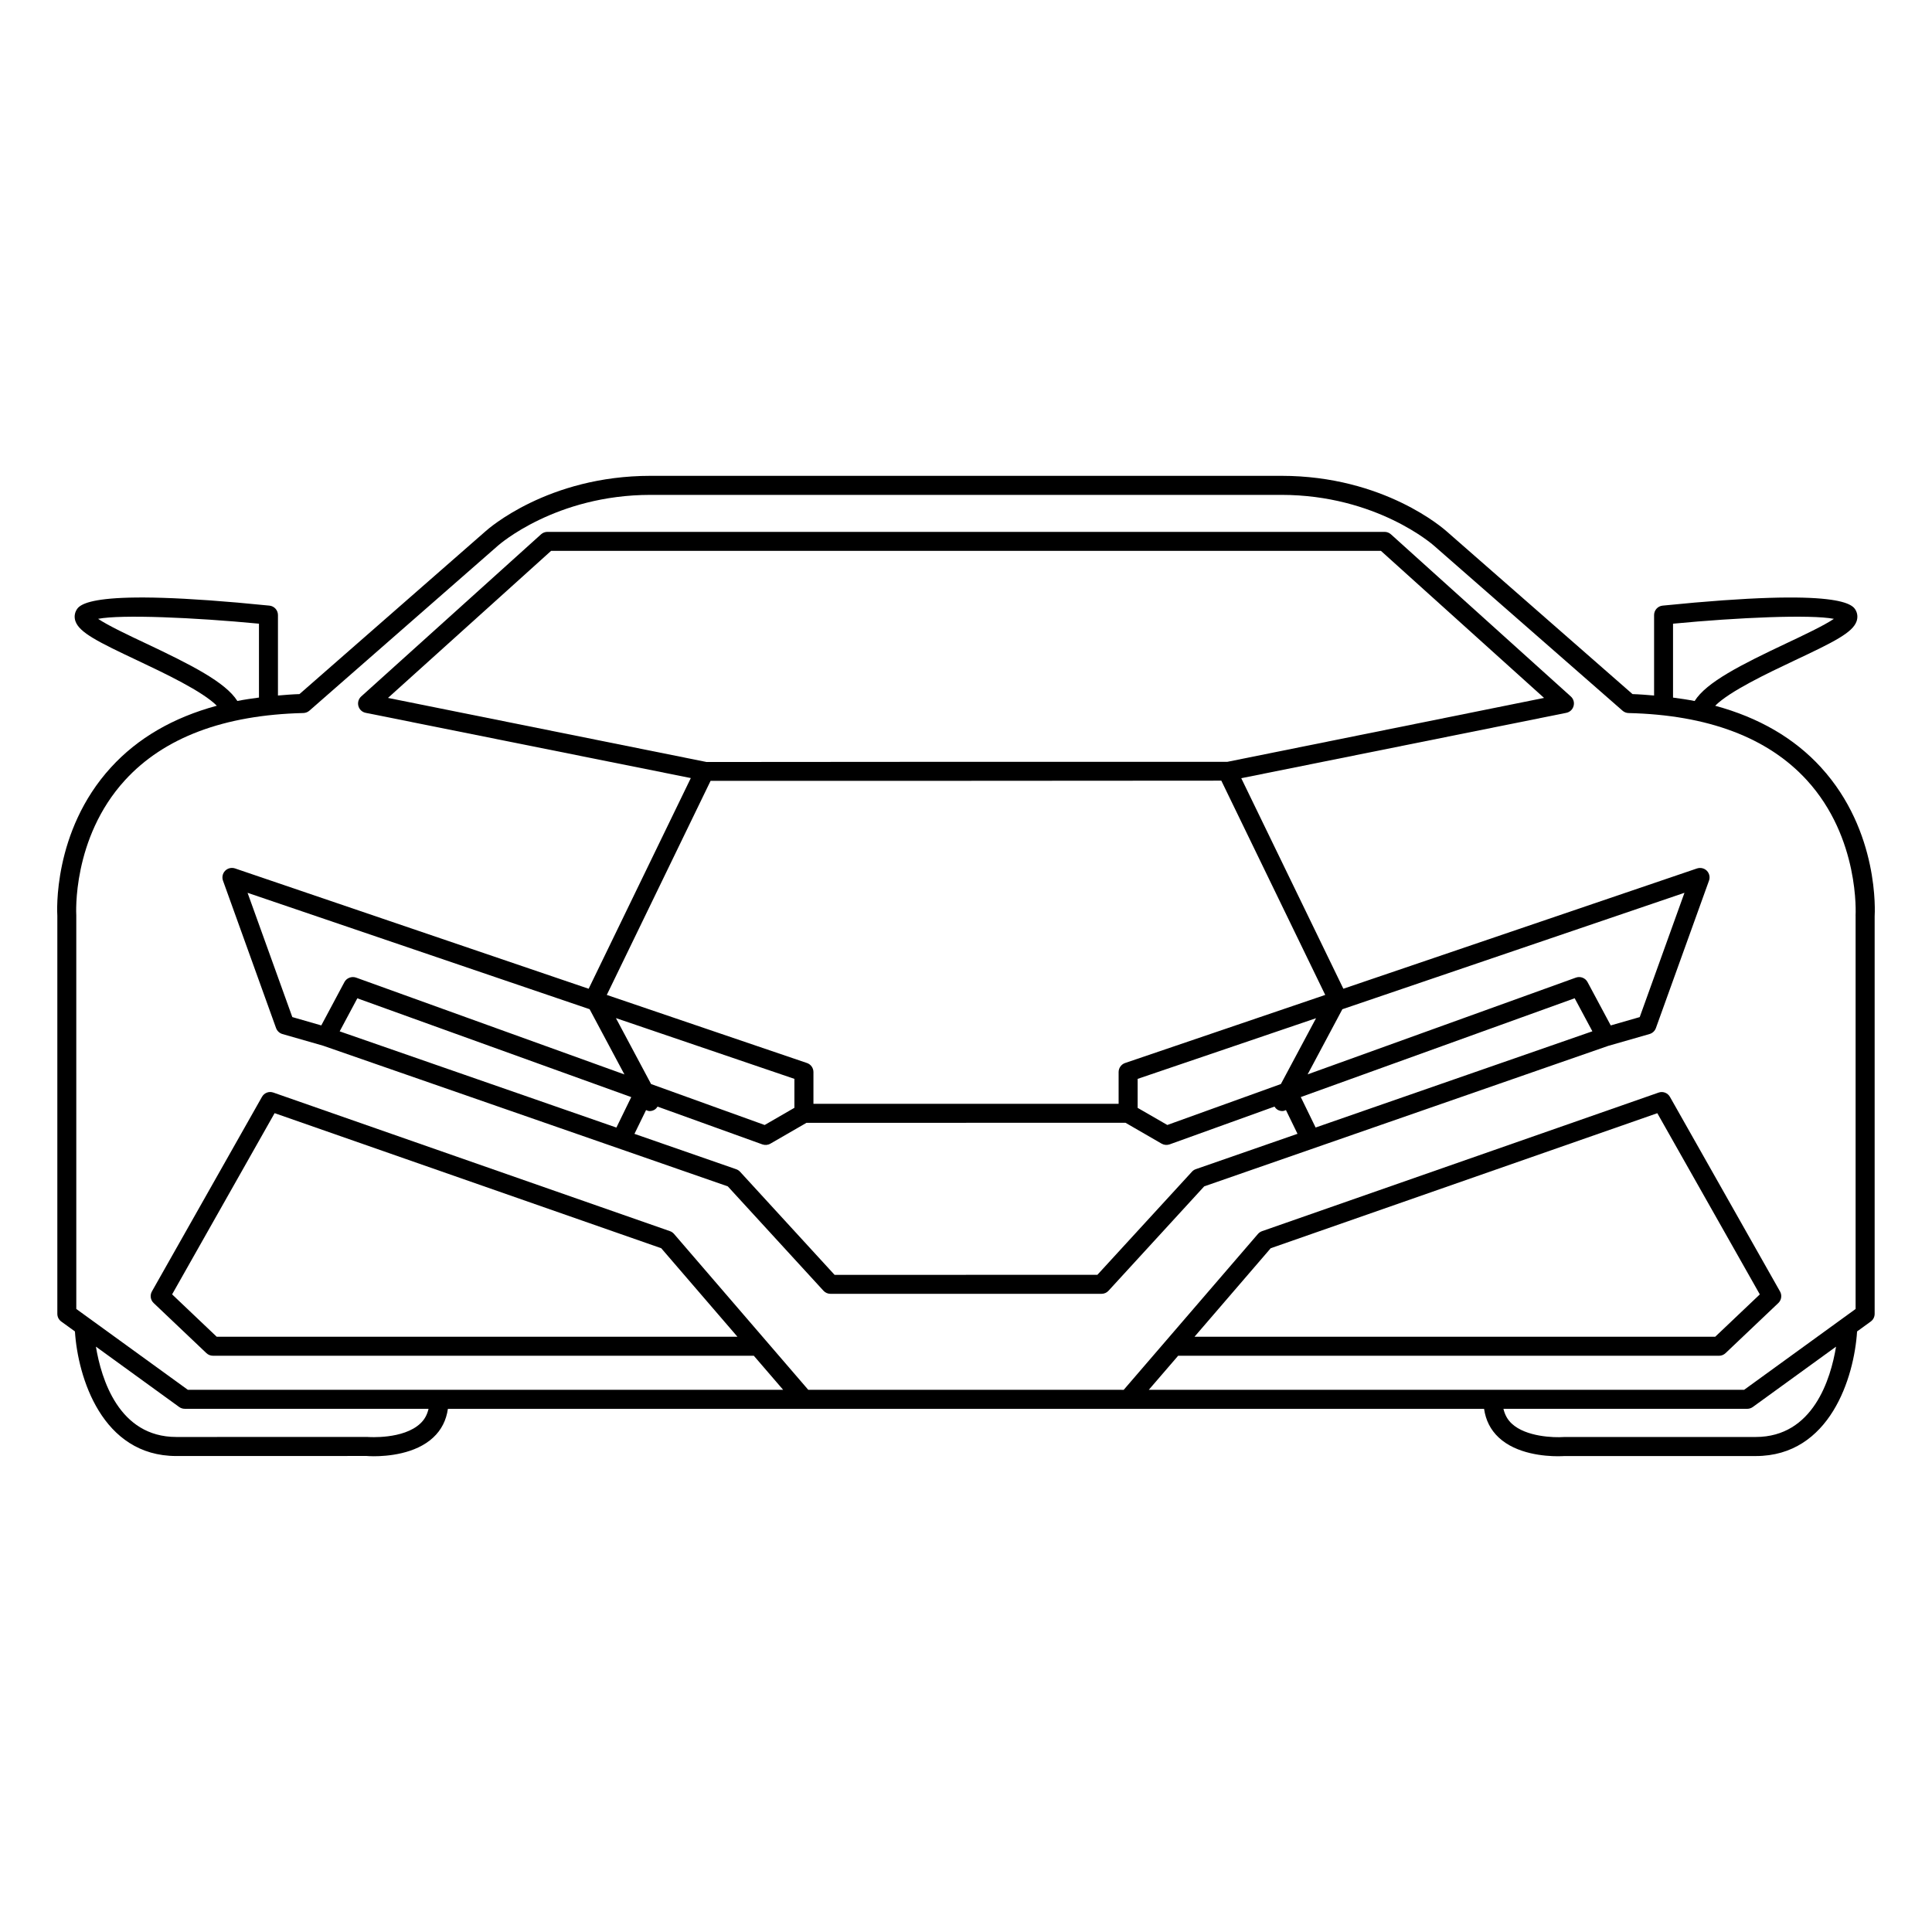 <?xml version="1.0" encoding="UTF-8"?>
<!-- Uploaded to: ICON Repo, www.svgrepo.com, Generator: ICON Repo Mixer Tools -->
<svg fill="#000000" width="800px" height="800px" version="1.1" viewBox="144 144 512 512" xmlns="http://www.w3.org/2000/svg">
 <g>
  <path d="m626.6 347.38c-7.098-7.769-16.504-13.219-28.059-16.348 3.809-3.84 13.895-8.625 21.039-12.004 10.367-4.883 15.395-7.367 16.438-10.395 0.316-0.934 0.266-1.91-0.156-2.762-0.77-1.543-3.148-6.242-51.246-1.375-1.289 0.125-2.266 1.211-2.266 2.504v21.32c-1.879-0.156-3.75-0.316-5.719-0.379l-49.258-43.125c-0.676-0.598-16.551-14.715-43.777-14.715h-167.18c-27.23 0-43.109 14.117-43.742 14.688l-49.309 43.152c-1.961 0.059-3.824 0.223-5.703 0.379v-21.32c0-1.293-0.977-2.379-2.266-2.504-48.145-4.871-50.477-0.172-51.246 1.375-0.422 0.852-0.48 1.828-0.156 2.762 1.043 3.023 6.07 5.508 16.43 10.395 7.141 3.371 17.215 8.156 21.035 11.996-11.559 3.129-20.969 8.578-28.062 16.355-15.512 16.984-14.258 38.578-14.203 39.316v105.49c0 0.805 0.387 1.566 1.043 2.035l3.621 2.625c0.77 12.113 7.16 33.016 26.863 33.016l50.48-0.012c0.109 0.012 0.801 0.07 1.867 0.07 3.492 0 11.039-0.559 15.754-4.977 2.168-2.016 3.441-4.566 3.875-7.578h274.6c0.434 3.012 1.707 5.562 3.875 7.586 4.727 4.43 12.316 4.969 15.695 4.969 1.023 0 1.664-0.059 1.723-0.051h50.691c19.711 0 26.098-20.918 26.863-33.023l3.617-2.625c0.66-0.473 1.039-1.23 1.039-2.035v-105.32c0.051-0.918 1.301-22.504-14.207-39.484zm-39.23-38.094c17.32-1.664 36.484-2.481 42.629-1.285-2.578 1.758-8.219 4.422-12.566 6.473-12.098 5.715-21.207 10.316-24.336 15.301-1.848-0.367-3.777-0.645-5.727-0.906zm-404.8 5.184c-4.352-2.051-9.984-4.711-12.57-6.473 6.137-1.188 25.305-0.371 42.629 1.285v19.578c-1.949 0.258-3.879 0.539-5.727 0.906-3.137-4.973-12.23-9.578-24.332-15.297zm72.824 206.77c-4.519 4.254-13.668 3.594-13.98 3.57l-50.695 0.004c-15.25 0-19.895-15.434-21.301-23.941l22.07 16c0.43 0.309 0.945 0.473 1.477 0.473h64.602c-0.348 1.547-1.047 2.844-2.172 3.894zm353.88 3.574-50.898 0.012c-2.535 0.188-9.992-0.031-13.758-3.562-1.137-1.062-1.828-2.371-2.191-3.914h64.602c0.527 0 1.043-0.168 1.473-0.473l22.07-16c-1.402 8.508-6.039 23.938-21.297 23.938zm26.48-138.12v104.2l-29.543 21.422-66.547-0.004h-0.039-91.18l7.773-9.02h143.34c0.641 0 1.258-0.246 1.734-0.699l13.98-13.273c0.836-0.797 1.023-2.066 0.453-3.066l-29.164-51.559c-0.598-1.062-1.859-1.566-3.023-1.145l-105.09 36.723c-0.414 0.145-0.785 0.402-1.074 0.73l-35.578 41.316-83.602-0.008-35.578-41.316c-0.293-0.332-0.66-0.59-1.078-0.73l-105.09-36.723c-1.176-0.422-2.43 0.082-3.027 1.145l-29.164 51.559c-0.562 1.004-0.379 2.273 0.457 3.066l13.977 13.273c0.473 0.453 1.094 0.699 1.738 0.699h143.34l7.769 9.023-91.148 0.004h-0.023-0.039-0.02-66.527l-29.559-21.422-0.004-104.36c-0.016-0.203-1.184-20.34 12.891-35.754 10.348-11.324 26.254-17.316 47.289-17.816 0.59-0.016 1.152-0.238 1.598-0.625l50.023-43.777c0.152-0.133 15.199-13.41 40.395-13.41h167.16c25.199 0 40.238 13.281 40.414 13.438l50 43.754c0.441 0.387 1.004 0.609 1.586 0.625 21 0.492 36.898 6.473 47.242 17.77 14.07 15.363 12.953 35.602 12.93 35.965zm-175.2 111.56 20.191-23.457 102.46-35.789 27.164 48.02-11.824 11.227zm-121.12 0h-138l-11.824-11.23 27.164-48.027 102.46 35.797z"/>
  <path d="m593.72 374.15-93.715 31.875-27.059-55.793 86.137-17.324c0.945-0.188 1.684-0.883 1.93-1.805 0.266-0.918-0.02-1.898-0.734-2.535l-47.664-42.969c-0.465-0.418-1.062-0.648-1.684-0.648h-221.86c-0.625 0-1.223 0.23-1.688 0.648l-47.66 42.969c-0.707 0.637-0.992 1.617-0.742 2.535 0.25 0.918 0.996 1.617 1.934 1.805l86.16 17.285-27.074 55.836-93.723-31.891c-0.918-0.301-1.93-0.066-2.609 0.621-0.68 0.691-0.898 1.707-0.574 2.621l14.066 39.07c0.277 0.754 0.902 1.352 1.676 1.578l10.777 3.09 107.26 37.281 25.355 27.66c0.48 0.523 1.145 0.816 1.855 0.816h71.844c0.711 0 1.371-0.297 1.844-0.816l25.355-27.66 107.15-37.258h0.02l10.863-3.117c0.777-0.227 1.395-0.816 1.672-1.578l14.07-39.066c0.328-0.91 0.105-1.93-0.57-2.621-0.68-0.68-1.672-0.91-2.609-0.609zm-346.9-45.195 43.223-38.969h219.92l43.227 38.969-83.926 16.934-69.277-0.004-68.746 0.051zm85.496 21.969h67.703l67.641-0.043 27.539 56.785-53.051 18.047c-1.012 0.352-1.703 1.32-1.703 2.394v8.422h-40.465-0.023-40.387v-8.422c0-1.082-0.691-2.047-1.707-2.394l-53.055-18.047zm160.45 62.91-9.316 17.445-30.098 10.852-7.863-4.535v-7.684zm-138.24 16.074v7.672l-7.883 4.555-30.098-10.852-9.32-17.477zm-125.38-14.164-7.68-2.211-11.859-32.93 90.645 30.844 9.227 17.289-71.121-25.664c-1.16-0.402-2.484 0.082-3.078 1.18zm78.207 27.07-73.336-25.496 4.68-8.758 72.59 26.184zm153.53 11.031c-0.395 0.137-0.746 0.371-1.023 0.691l-25.043 27.305h-34.84c-0.004 0-0.016 0.012-0.023 0.012h-34.777l-25.039-27.316c-0.281-0.309-0.637-0.539-1.027-0.68l-26.973-9.375 3.074-6.297c0.309 0.125 0.621 0.258 0.957 0.258 0.402 0 0.805-0.102 1.184-0.297 0.398-0.207 0.676-0.527 0.902-0.887l27.781 10.016c0.699 0.246 1.465 0.188 2.117-0.188l9.566-5.523h42.305c0.004 0 0.016-0.012 0.023-0.012h42.234l9.566 5.531c0.641 0.363 1.406 0.434 2.117 0.188l27.789-10.016c0.227 0.344 0.516 0.68 0.906 0.887 0.371 0.195 0.777 0.297 1.18 0.297 0.332 0 0.648-0.125 0.953-0.258l3.062 6.289zm31.77-11.043-3.93-8.07 72.582-26.184 4.691 8.758zm85.891-29.262-7.68 2.207-6.152-11.492c-0.59-1.102-1.906-1.594-3.078-1.18l-71.098 25.645 9.203-17.262 90.664-30.859z"/>
 </g>
</svg>